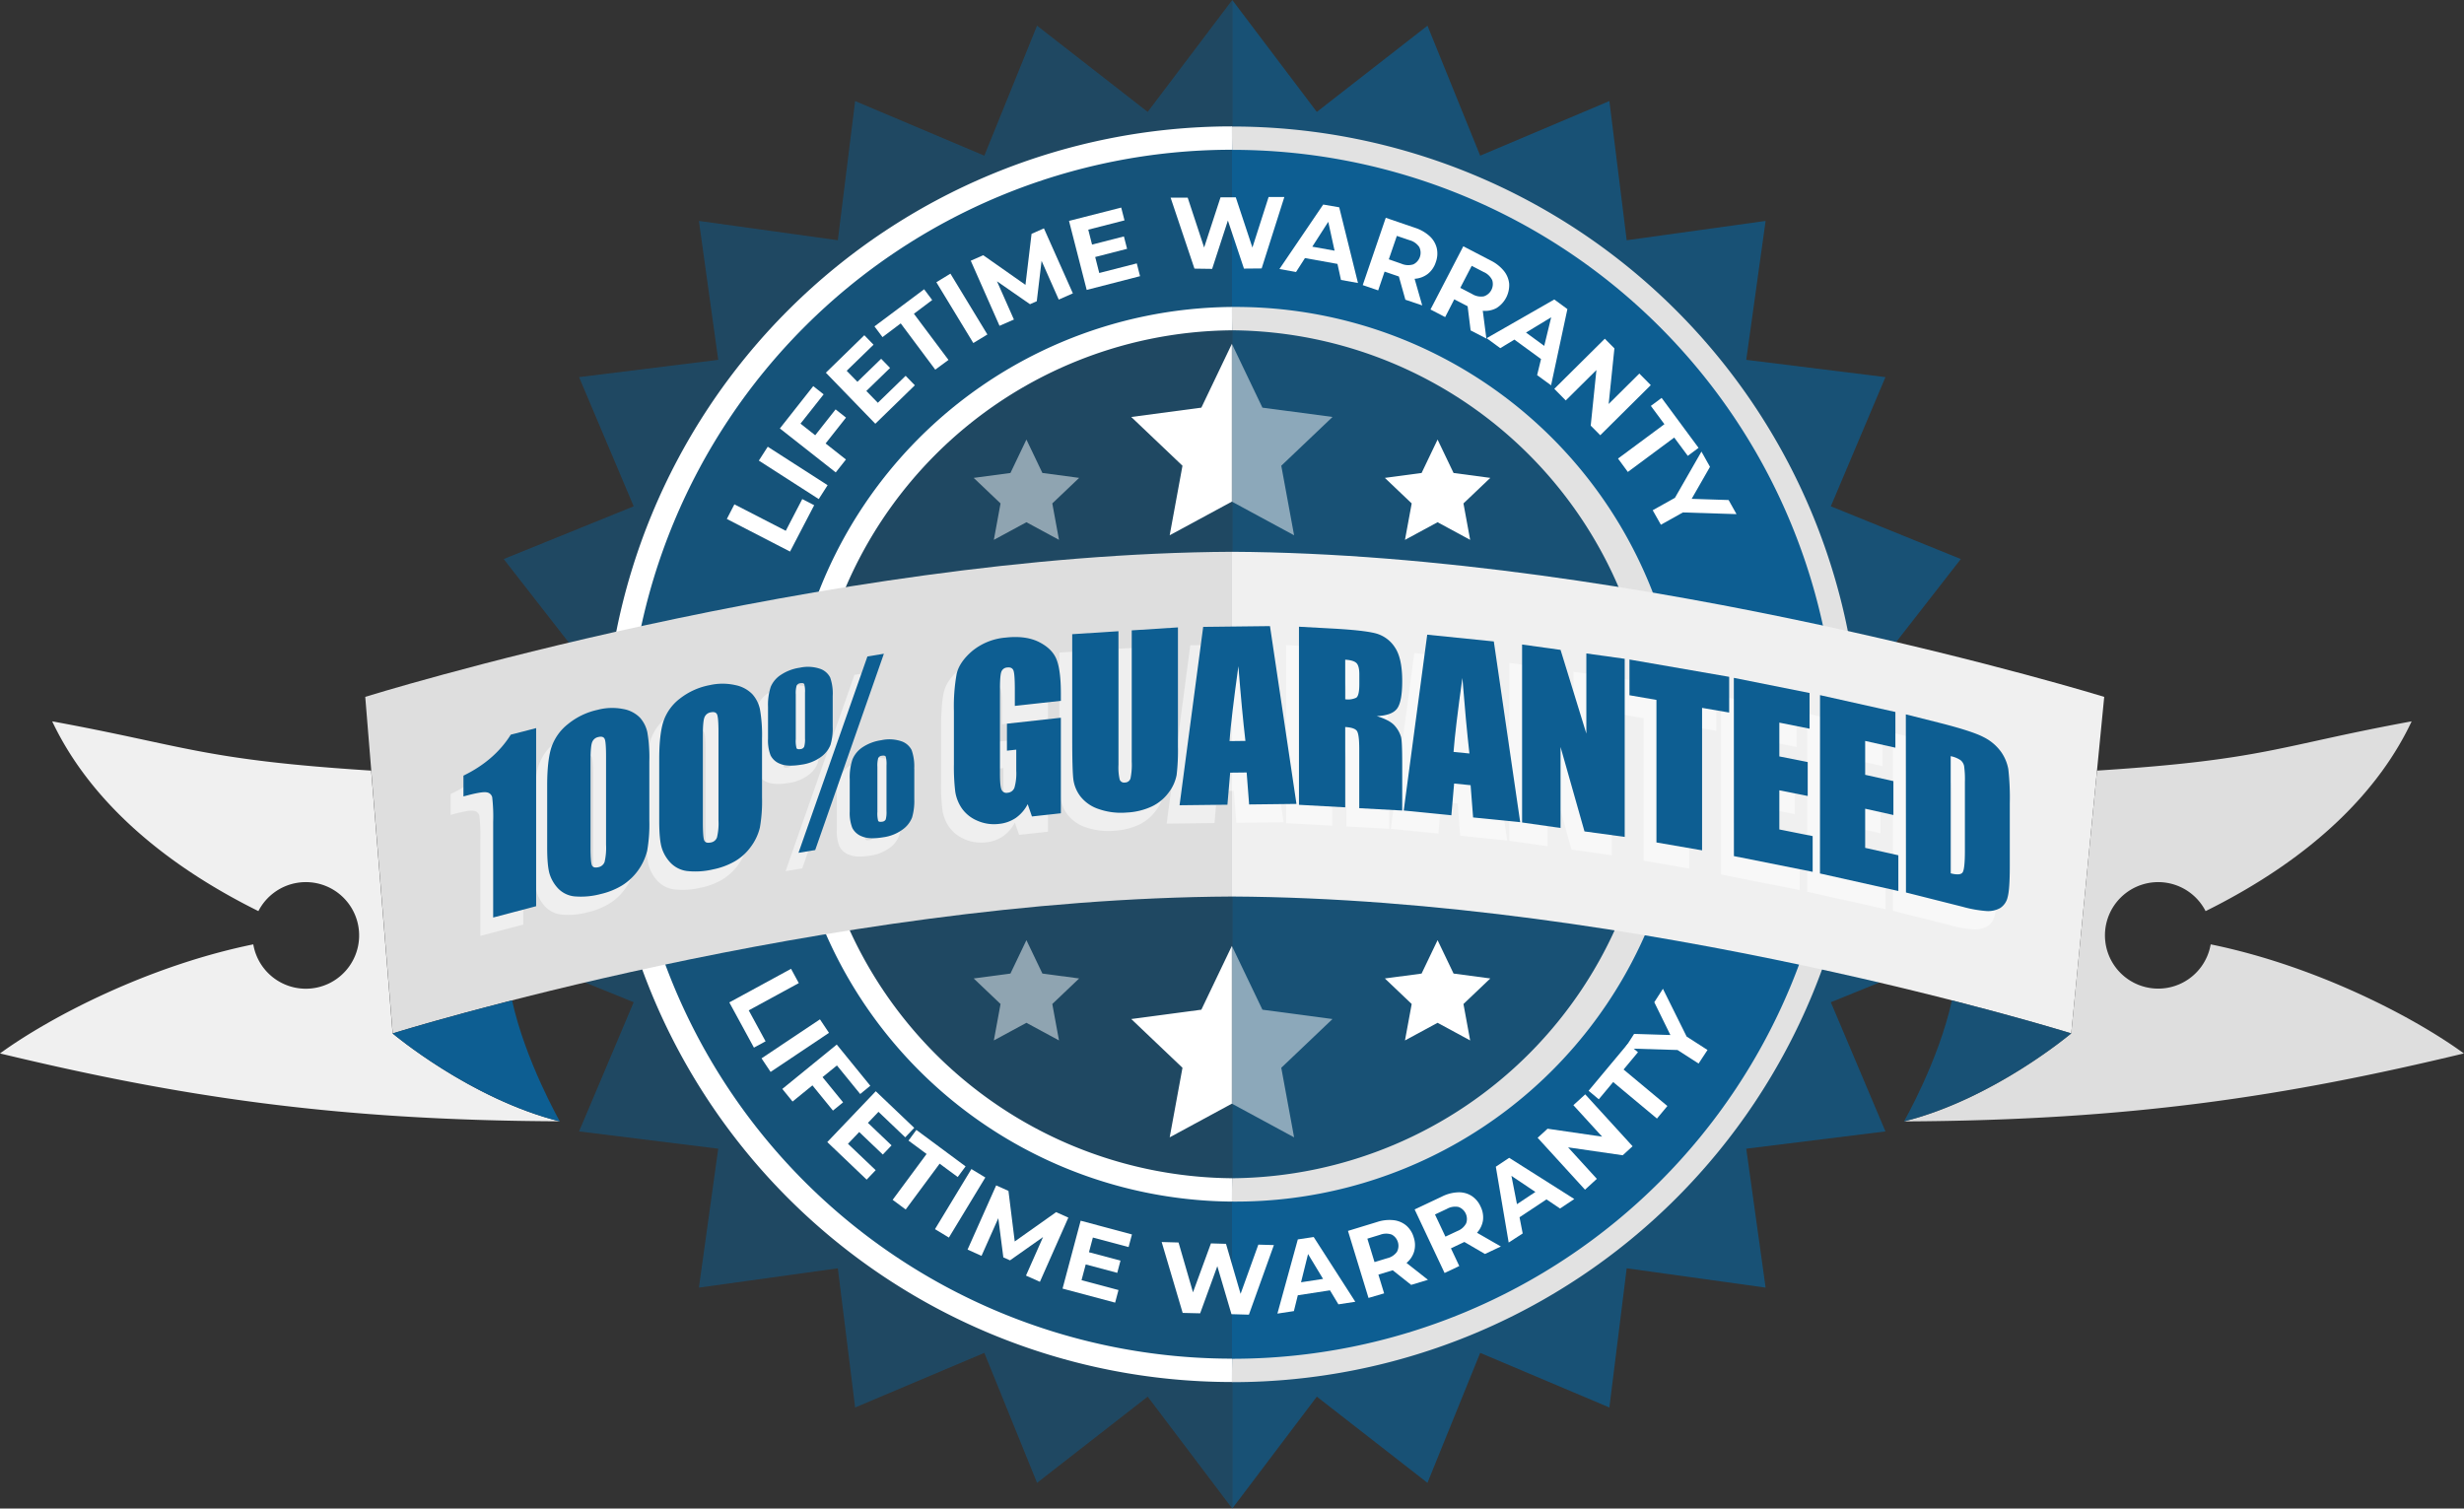 <?xml version="1.0" encoding="UTF-8"?>
<svg xmlns="http://www.w3.org/2000/svg" viewBox="0 0 896.83 549.05">
  <rect x="0" y="0" width="896.83" height="549.05" fill="#333333" stroke="none"/>
  <defs>
    <style>.cls-1,.cls-2,.cls-3{fill:#0d5e92;}.cls-1{opacity:0.7;}.cls-2,.cls-8,.cls-9{opacity:0.5;}.cls-4,.cls-8{fill:#fff;}.cls-5{fill:#e2e2e2;}.cls-6{fill:#f0f0f0;}.cls-7{fill:#dedede;}</style>
  </defs>
  <g id="Layer_2" data-name="Layer 2">
    <g id="Layer_2-2" data-name="Layer 2">
      <polygon class="cls-1" points="479.29 40.73 519.56 9.35 538.75 56.66 585.77 36.78 592.07 87.44 642.63 80.41 635.59 130.97 686.25 137.26 666.37 184.28 713.68 203.47 682.31 243.74 723.03 274.52 682.31 305.3 713.68 345.57 666.37 364.77 686.25 411.79 635.59 418.08 642.63 468.64 592.07 461.61 585.77 512.27 538.75 492.39 519.56 539.69 479.29 508.32 448.51 549.05 448.51 0 479.29 40.73"></polygon>
      <polygon class="cls-2" points="417.73 40.73 377.46 9.35 358.27 56.66 311.25 36.78 304.95 87.44 254.39 80.41 261.42 130.97 210.77 137.26 230.65 184.28 183.34 203.47 214.71 243.74 173.99 274.52 214.71 305.3 183.34 345.57 230.65 364.77 210.77 411.79 261.42 418.08 254.39 468.64 304.95 461.61 311.25 512.27 358.27 492.39 377.46 539.69 417.73 508.32 448.51 549.05 448.51 0 417.73 40.73"></polygon>
    </g>
    <g id="Layer_1-2" data-name="Layer 1">
      <path class="cls-2" d="M224.28,274.52c0-123.8,100.34-224.18,224.13-224.23V116a158.56,158.56,0,0,0,0,317.11v65.67C324.62,498.7,224.28,398.33,224.28,274.52Z"></path>
      <path class="cls-3" d="M448.51,433.08a158.56,158.56,0,1,0,0-317.11h-.1V50.29h.1c123.84,0,224.23,100.39,224.23,224.23S572.35,498.76,448.51,498.76h-.1V433.08Z"></path>
      <path class="cls-4" d="M287.55,200.75l-23-11.87,2.75-5.32L286,193.19l6-11.55,4.34,2.24Z"></path>
      <path class="cls-4" d="M298,181.64l-21.8-14,3.24-5.05,21.79,14Z"></path>
      <path class="cls-4" d="M307.9,167.24l-3.71,4.7-20.34-16L296,140.53l3.78,3-8.42,10.66Zm-11.46-8.48,7.7-9.76,3.78,3-7.7,9.76Z"></path>
      <path class="cls-4" d="M319.51,146.6l10.12-9.82,3.35,3.45-14.39,14-18-18.58,14-13.64,3.35,3.45-9.77,9.49Zm-7.74-7.34,8.94-8.68,3.25,3.34L315,142.61Z"></path>
      <path class="cls-4" d="M340.41,134.54,327.84,117.7l-6.64,5-2.92-3.91,18.08-13.51,2.93,3.92-6.65,5L345.22,131Z"></path>
      <path class="cls-4" d="M354.26,124.85l-13.45-22.13,5.12-3.12,13.45,22.14Z"></path>
      <path class="cls-4" d="M363.8,118.58,353.33,94.89l4.54-2,17.47,12.26-2.4,1.06,2.52-21.1,4.5-2,10.54,23.66-5.14,2.27-7-15.79,1-.42-2,16.8-2.47,1.09-14-9.72,1.15-.51,7,15.81Z"></path>
      <path class="cls-4" d="M400.1,99.36l13.66-3.5,1.19,4.66-19.42,5L389.09,80.4l19-4.85,1.2,4.66-13.19,3.38ZM397,89.14l12.07-3.09,1.16,4.51-12.08,3.1Z"></path>
      <path class="cls-4" d="M434.75,97.77l-8.68-25.83,6.22,0,7.54,22.88-3.11,0,7.52-23,5.55,0,7.58,22.88-3,0,7.37-23,5.73,0-8.26,26-6.44.06-6.71-20.08h1.7l-6.57,20.18Z"></path>
      <path class="cls-4" d="M465.68,97.91l15.93-23.46,5.83,1L494.27,103l-6.19-1.11-5.29-24.18,2.33.42L471.72,99Zm6.66-4.45,2.37-4.2,13.11,2.35.8,4.77Z"></path>
      <path class="cls-4" d="M496,103.77l8.38-24.5,10.61,3.63a14.46,14.46,0,0,1,5.3,3,8.7,8.7,0,0,1,2.63,4.32,9,9,0,0,1-.33,5.2,8.83,8.83,0,0,1-2.91,4.27,8.72,8.72,0,0,1-4.71,1.77,14.72,14.72,0,0,1-6-.89L501.43,98l3.37-1.63-3.18,9.32ZM504.59,97,503,93.51,510.12,96a6.15,6.15,0,0,0,4.31.21,4.71,4.71,0,0,0,2.15-6.29A6.23,6.23,0,0,0,513,87.41L505.9,85l3.44-1.83Zm6.93,12.08-3.08-11,6.06,2.07,3.15,11Z"></path>
      <path class="cls-4" d="M520.66,112.64l11.94-23,9.95,5.17a14.54,14.54,0,0,1,4.8,3.76,8.81,8.81,0,0,1,1.95,4.67,9.83,9.83,0,0,1-4.61,8.88,8.71,8.71,0,0,1-4.92,1,14.78,14.78,0,0,1-5.83-1.78l-7-3.63,3.58-1.11L526,115.41Zm9.55-5.38-1.07-3.72,6.7,3.48a6.09,6.09,0,0,0,4.23.84,4.7,4.7,0,0,0,3.06-5.89A6.17,6.17,0,0,0,540,99l-6.7-3.48,3.68-1.3Zm5.06,13-1.41-11.33,5.68,3L541,123.22Z"></path>
      <path class="cls-4" d="M541.1,123.09,565.71,109l4.78,3.5-5.94,27.74-5.08-3.71,5.85-24.05,1.91,1.4-21.17,12.84ZM549,122l4-2.74,10.75,7.86-1.37,4.64Z"></path>
      <path class="cls-4" d="M565.72,141.52l18.39-18.24,3.49,3.52-2.48,24-1.69-1.7,13.24-13.14,4.17,4.21-18.39,18.24-3.47-3.5,2.46-24,1.69,1.71-13.24,13.13Z"></path>
      <path class="cls-4" d="M588.92,166.9l16.88-12.51-4.93-6.66,3.92-2.91L618.23,163l-3.92,2.91-4.94-6.66-16.88,12.52Z"></path>
      <path class="cls-4" d="M601.54,185.71l9.24-5.16-2.5,3,11-19.19,3.11,5.55-8.43,14.72-1.79-3.19,17,.55,2.87,5.13-22.09-.69,3.81-.61-9.24,5.16Z"></path>
      <path class="cls-4" d="M448.41,111.72a162.81,162.81,0,0,0,0,325.61v-8.5a154.31,154.31,0,0,1,0-308.61v-8.5"></path>
      <path class="cls-4" d="M448.41,46a228.49,228.49,0,0,0,0,457V494.5a220,220,0,0,1,0-440V46"></path>
      <path class="cls-5" d="M448.37,437.33h.14a162.81,162.81,0,1,0,0-325.61h-.14l.09,8.5h.09l0-4.25v4.25a154.31,154.31,0,0,1,0,308.61v4.25l0-4.25h-.09l-.09,8.5Z"></path>
      <path class="cls-5" d="M448.46,54.54h.09l0-4.25v4.25a220,220,0,1,1,0,440v4.25l0-4.25h-.09l-.09,8.51h.14a228.49,228.49,0,0,0,0-457h-.14l.09,8.5Z"></path>
      <path class="cls-6" d="M448.41,200.83V326.3c148.25.76,305.47,49.81,305.47,49.81l12-122.48S596.66,201.59,448.41,200.83Z"></path>
      <path class="cls-7" d="M804.63,343.71a19.38,19.38,0,1,1-1.85-12.1c40.09-19.88,63.43-44.48,75-69.07-49,9-53.21,14-114.53,17.93l-9.38,95.64S725.67,400,693,408.15c82.72-.37,139.27-9.23,203.79-24.74C878.65,370.19,842.93,351.53,804.63,343.71Z"></path>
      <path class="cls-1" d="M753.88,376.11s-16.33-5.1-43.43-12C705.62,386.14,693,408.15,693,408.15c32.63-8.19,60.84-32,60.84-32Z"></path>
      <path class="cls-7" d="M448.41,200.83V326.3c-148.24.76-305.47,49.81-305.47,49.81l-10-122.48S300.17,201.59,448.41,200.83Z"></path>
      <path class="cls-6" d="M92.19,343.71a19.4,19.4,0,1,0,1.86-12.1C54,311.73,30.62,287.13,19,262.54c49,9,54.77,14,116.09,17.93l7.81,95.64s28.21,23.85,60.85,32C121.07,407.78,64.52,398.92,0,383.41,18.18,370.19,53.9,351.53,92.19,343.71Z"></path>
      <path class="cls-3" d="M142.94,376.11s16.34-5.1,43.44-12c4.83,22.06,17.41,44.07,17.41,44.07-32.64-8.19-60.85-32-60.85-32Z"></path>
      <polygon class="cls-4" points="430.39 388.63 430.34 388.58 411.74 370.88 411.88 370.87 437.26 367.49 437.28 367.45 448.37 344.27 448.37 382.72 448.37 401.69 425.73 413.95 425.75 413.86 430.39 388.63"></polygon>
      <polygon class="cls-8" points="459.47 367.45 459.48 367.49 484.86 370.87 485 370.88 466.4 388.58 466.35 388.63 471 413.86 471.01 413.95 448.37 401.69 448.37 382.72 448.37 344.27 459.47 367.45"></polygon>
      <polygon class="cls-4" points="513.82 365.42 513.79 365.39 504.05 356.12 504.12 356.11 517.42 354.34 517.43 354.32 523.24 342.18 529.05 354.32 529.06 354.34 542.36 356.11 542.43 356.12 532.69 365.39 532.66 365.42 535.09 378.64 535.1 378.68 523.24 372.26 511.38 378.68 511.38 378.64 513.82 365.42"></polygon>
      <polygon class="cls-8" points="383.01 365.42 383.04 365.39 392.78 356.12 392.71 356.11 379.41 354.34 379.4 354.32 373.59 342.18 367.78 354.32 367.77 354.34 354.47 356.11 354.4 356.12 364.14 365.39 364.17 365.42 361.74 378.64 361.73 378.68 373.59 372.26 385.45 378.68 385.44 378.64 383.01 365.42"></polygon>
      <polygon class="cls-4" points="513.82 183.23 513.79 183.2 504.05 173.93 504.12 173.92 517.42 172.15 517.43 172.13 523.24 159.98 529.05 172.13 529.06 172.15 542.36 173.92 542.43 173.93 532.69 183.2 532.66 183.23 535.09 196.45 535.1 196.49 523.24 190.07 511.38 196.49 511.38 196.45 513.82 183.23"></polygon>
      <polygon class="cls-8" points="383.01 183.23 383.04 183.2 392.78 173.93 392.71 173.92 379.41 172.15 379.4 172.13 373.59 159.98 367.78 172.13 367.77 172.15 354.47 173.92 354.4 173.93 364.14 183.2 364.17 183.23 361.74 196.45 361.73 196.49 373.59 190.07 385.45 196.49 385.44 196.45 383.01 183.23"></polygon>
      <polygon class="cls-4" points="430.39 169.5 430.34 169.46 411.74 151.76 411.88 151.74 437.26 148.37 437.28 148.33 448.37 125.14 448.37 163.6 448.37 182.57 425.73 194.82 425.75 194.74 430.39 169.5"></polygon>
      <polygon class="cls-8" points="459.47 148.33 459.48 148.37 484.86 151.74 485 151.76 466.4 169.46 466.35 169.5 471 194.74 471.01 194.82 448.37 182.57 448.37 163.6 448.37 125.14 459.47 148.33"></polygon>
      <path class="cls-4" d="M265.45,364.84l22.47-12.23,2.82,5.2-18.22,9.92L278.65,379l-4.24,2.3Z"></path>
      <path class="cls-4" d="M277.18,385.2,298.44,371l3.29,4.92-21.25,14.22Z"></path>
      <path class="cls-4" d="M288.47,400.92l-3.73-4.59,19.82-16.15,12.21,15-3.68,3-8.47-10.4Zm10.63-9.23,7.76,9.52-3.69,3-7.75-9.52Z"></path>
      <path class="cls-4" d="M308.64,416.3l10.08,9.6-3.28,3.44-14.33-13.67,17.65-18.5,14,13.33-3.28,3.44-9.73-9.28Zm6.95-7.92,8.91,8.49-3.18,3.34-8.91-8.5Z"></path>
      <path class="cls-4" d="M324.9,436.69,337.25,420l-6.58-4.87,2.87-3.88,17.91,13.27-2.87,3.87L342,423.53l-12.35,16.68Z"></path>
      <path class="cls-4" d="M340.31,447.36l13.25-21.87,5.07,3.07-13.26,21.87Z"></path>
      <path class="cls-4" d="M352.17,454.8l10.41-23.36,4.47,2,2.6,20.92-2.37-1.06,17.13-12.13,4.44,2L378.5,466.53l-5.07-2.26,6.91-15.6.94.42-13.66,9.63-2.43-1.08L363.05,441l1.14.5-6.94,15.59Z"></path>
      <path class="cls-4" d="M393.65,465.93l13.45,3.59-1.22,4.59L386.74,469l6.59-24.71,18.67,5-1.22,4.59-13-3.46Zm2.29-10.28,11.89,3.17-1.18,4.45-11.9-3.17Z"></path>
      <path class="cls-4" d="M430.46,477.85l-7.64-25.8,6.14.17,6.62,22.85-3.06-.09,8.23-22.43,5.48.16,6.67,22.85-3-.08L458,453l5.66.16-9.09,25.33-6.35-.18-5.91-20.05,1.69.05L436.82,478Z"></path>
      <path class="cls-4" d="M464.94,478.1l7.43-27,5.78-.87,15.14,23.56-6.14.94-12.63-20.92,2.31-.35-5.89,23.73Zm4.81-6.27.88-4.68,13-2,2.27,4.2Z"></path>
      <path class="cls-4" d="M498.1,472.4,490.63,448l10.59-3.24a14.27,14.27,0,0,1,6-.66,8.69,8.69,0,0,1,4.6,1.93,8.93,8.93,0,0,1,2.75,4.36,8.74,8.74,0,0,1,.14,5.1,8.57,8.57,0,0,1-2.74,4.14,14.64,14.64,0,0,1-5.34,2.78l-7.44,2.27,1.75-3.25,2.84,9.3Zm3-10.39-3.33-1.89,7.13-2.17a6.05,6.05,0,0,0,3.56-2.34,4.65,4.65,0,0,0-1.91-6.27,6.17,6.17,0,0,0-4.26.08l-7.13,2.18,1.7-3.46Zm12.53,5.64-8.83-7,6.05-1.85,8.89,7Z"></path>
      <path class="cls-4" d="M525.79,463.32l-10.9-23.13,10-4.72a14.26,14.26,0,0,1,5.83-1.51,8.61,8.61,0,0,1,4.83,1.25,9,9,0,0,1,3.34,3.92,8.86,8.86,0,0,1,.88,5,8.7,8.7,0,0,1-2.13,4.5,14.65,14.65,0,0,1-4.89,3.51l-7,3.32L527,452l4.14,8.79Zm1.49-10.72-3.57-1.39,6.75-3.17a6,6,0,0,0,3.19-2.82,4.65,4.65,0,0,0-2.79-5.93,6.11,6.11,0,0,0-4.2.68l-6.74,3.18,1.18-3.67Zm13.21,3.8-9.74-5.68,5.72-2.69,9.81,5.64Z"></path>
      <path class="cls-4" d="M549.12,452.24l-4.68-27.6,4.87-3.24,23.69,15-5.18,3.45-20.29-13.62,2-1.3,4.69,24Zm1.71-7.72-1.18-4.61,11-7.28,3.82,2.85Z"></path>
      <path class="cls-4" d="M576.9,433l-17.24-18.89,3.61-3.3,23.56,3.43-1.75,1.6-12.41-13.6,4.31-3.94,17.24,18.89-3.59,3.28-23.58-3.41,1.75-1.6,12.41,13.6Z"></path>
      <path class="cls-4" d="M603.09,407.11l-15.94-13.29-5.24,6.28L578.2,397l14.28-17.11,3.7,3.08-5.24,6.29,15.94,13.29Z"></path>
      <path class="cls-4" d="M618.24,387.09l-8.79-5.65,3.74.8-21.82-.66,3.4-5.28,16.74.52-2,3-7.39-15.05,3.14-4.89L615,379.5l-2.3-3,8.79,5.65Z"></path>
      <g class="cls-9">
        <path class="cls-4" d="M190.46,271.68v64.83l-15.64,4.12V305.87a61,61,0,0,0-.35-8.95,2.33,2.33,0,0,0-1.92-1.8c-1-.25-3.37.11-7,1.06l-1.54.41V289a40.65,40.65,0,0,0,17.23-14.92Z"></path>
        <path class="cls-4" d="M231.66,283.78V305.4a55.57,55.57,0,0,1-.78,10.92,19.6,19.6,0,0,1-3.24,7,19.34,19.34,0,0,1-5.92,5.6,26.56,26.56,0,0,1-7.76,3.11,27.36,27.36,0,0,1-9.39.87,9.57,9.57,0,0,1-6-2.78,13.53,13.53,0,0,1-3.16-5.24q-.93-2.93-.93-9.77V292.53q0-8.94,1.5-13.73a18.14,18.14,0,0,1,6-8.53A25.81,25.81,0,0,1,212.8,265a20.9,20.9,0,0,1,9.27-.32,11.38,11.38,0,0,1,6.12,3.1,11.58,11.58,0,0,1,2.75,5.4A53.93,53.93,0,0,1,231.66,283.78ZM215.91,282q0-5.16-.48-6.35c-.33-.79-1.09-1-2.28-.76a3,3,0,0,0-2.32,1.93c-.38,1-.57,3.18-.57,6.51V315q0,5.64.53,6.68c.35.69,1.11.9,2.28.62a3,3,0,0,0,2.3-1.9,22.59,22.59,0,0,0,.54-6.26Z"></path>
        <path class="cls-4" d="M272.68,275.36V297a55.08,55.08,0,0,1-.78,10.89,20.08,20.08,0,0,1-9.22,12.37,26,26,0,0,1-7.81,2.87,27.67,27.67,0,0,1-9.46.59,10,10,0,0,1-6-3,14,14,0,0,1-3.18-5.34c-.62-2-.94-5.23-.94-9.8V283q0-8.93,1.51-13.68a17.45,17.45,0,0,1,6-8.35,25.1,25.1,0,0,1,10.88-4.9,21,21,0,0,1,9.34,0,11.88,11.88,0,0,1,6.16,3.28,12.08,12.08,0,0,1,2.77,5.49A54.24,54.24,0,0,1,272.68,275.36Zm-15.85-2.22q0-5.16-.49-6.36c-.33-.8-1.09-1.08-2.3-.83a2.9,2.9,0,0,0-2.33,1.85q-.57,1.5-.57,6.5v31.64q0,5.64.53,6.69c.35.71,1.12.94,2.3.7a2.86,2.86,0,0,0,2.31-1.84,21.81,21.81,0,0,0,.55-6.23Z"></path>
        <path class="cls-4" d="M298.4,260v11.13a21.22,21.22,0,0,1-.81,6.68,9.77,9.77,0,0,1-3.48,4.38,15.32,15.32,0,0,1-7.05,2.79q-5.06.84-7.7-.26a6.38,6.38,0,0,1-3.57-3.11,15.1,15.1,0,0,1-.93-6.06V263.9a21.1,21.1,0,0,1,1-7.27,9.73,9.73,0,0,1,3.74-4.36,16.83,16.83,0,0,1,6.83-2.57,13.77,13.77,0,0,1,7.31.37,6.44,6.44,0,0,1,3.75,3.2A17.46,17.46,0,0,1,298.4,260Zm-10.11-1.17a10.64,10.64,0,0,0-.26-3.12c-.17-.37-.64-.49-1.4-.37a1.69,1.69,0,0,0-1.38.87,9.44,9.44,0,0,0-.32,3.18v16.34a10.34,10.34,0,0,0,.28,3.31c.18.35.67.45,1.46.32a1.58,1.58,0,0,0,1.32-.86,9.48,9.48,0,0,0,.3-3.05ZM317,244.63l-25,71.44-6.08,1L311,245.62Zm11.06,41.76v11.18a21.29,21.29,0,0,1-.81,6.66,9.84,9.84,0,0,1-3.47,4.4,15.63,15.63,0,0,1-7,2.79q-5,.82-7.69-.29a6.49,6.49,0,0,1-3.59-3.13,14.92,14.92,0,0,1-.93-6V290.3a20.6,20.6,0,0,1,1-7.23,9.79,9.79,0,0,1,3.73-4.38,16.55,16.55,0,0,1,6.84-2.6,13.74,13.74,0,0,1,7.34.39,6.43,6.43,0,0,1,3.73,3.22A17.64,17.64,0,0,1,328.06,286.39ZM318,285.27a10.4,10.4,0,0,0-.26-3.14c-.17-.39-.63-.52-1.4-.39a1.64,1.64,0,0,0-1.36.87,10.29,10.29,0,0,0-.3,3.21v16.33a10.46,10.46,0,0,0,.28,3.28c.18.35.66.45,1.42.33a1.58,1.58,0,0,0,1.34-.85,10,10,0,0,0,.28-3.07Z"></path>
        <path class="cls-4" d="M381.44,261.75l-16.75,1.85v-5.89q0-5.56-.48-6.91c-.32-.9-1.07-1.28-2.27-1.15a2.41,2.41,0,0,0-2.11,1.43q-.56,1.26-.55,6.23v31.11a18.06,18.06,0,0,0,.55,5.68,1.93,1.93,0,0,0,2.23,1.14,2.82,2.82,0,0,0,2.49-1.84,19,19,0,0,0,.66-6.15v-7.69l-3.39.37v-9.85l19.62-2.16v34.79l-10.52,1.16-1.55-4.47a13.85,13.85,0,0,1-4.33,5,13.29,13.29,0,0,1-6.15,2.18,15,15,0,0,1-7.91-1.19,12.88,12.88,0,0,1-5.59-4.49,14.43,14.43,0,0,1-2.39-6.12,75.49,75.49,0,0,1-.48-10V265.53q0-9.3,1-13.61t5.71-8.34a22,22,0,0,1,12.2-4.84c4.9-.55,9,0,12.21,1.69S379,244.28,380,247s1.47,6.68,1.47,12Z"></path>
        <path class="cls-4" d="M424.06,235v43.32a76,76,0,0,1-.48,10.38,15,15,0,0,1-2.84,6.31,16.12,16.12,0,0,1-6.21,5.16,24.11,24.11,0,0,1-9.09,2.2,24.8,24.8,0,0,1-10.23-1.26,14,14,0,0,1-6.63-4.58,13,13,0,0,1-2.6-6.34q-.41-3.41-.4-14.37V237.5l16.82-1.08V285a19.14,19.14,0,0,0,.46,5.4,1.68,1.68,0,0,0,1.86,1.06,2.11,2.11,0,0,0,2.06-1.43,24.55,24.55,0,0,0,.46-6.18V236.11Z"></path>
        <path class="cls-4" d="M457.56,234.56l9.64,64.72-17.23.19-.91-11.64-6,.07-1,11.67-17.42.2,8.59-64.93Zm-8.94,41.79q-1.28-11-2.56-27.2-2.58,18.64-3.24,27.26Z"></path>
        <path class="cls-4" d="M468.1,234.78l11.92.65q11.91.66,16.13,1.81a12,12,0,0,1,6.88,5.08c1.77,2.61,2.65,6.69,2.65,12.21,0,5-.62,8.4-1.88,10.07s-3.71,2.57-7.39,2.72q5,1.51,6.72,3.69a10.64,10.64,0,0,1,2.13,3.94q.42,1.77.42,9.61v17.1l-15.63-.86V279.26q0-5.2-.82-6.49c-.54-.85-2-1.35-4.3-1.47v29.22l-16.83-.91Zm16.83,12v14.42a7.19,7.19,0,0,0,4-.57c.76-.48,1.14-2.14,1.14-5v-3.56c0-2.06-.36-3.43-1.1-4.11S486.88,246.9,484.93,246.79Z"></path>
        <path class="cls-4" d="M539,240.14l9.59,65.78-17.14-1.72-.9-11.74-6-.6-1,11.55-17.34-1.74,8.55-64Zm-8.89,40.79q-1.27-11.15-2.55-27.48-2.57,18.36-3.22,26.9Z"></path>
        <path class="cls-4" d="M586.67,246.46v64.83L572,309.24l-8.68-30.68V308l-14-1.95V241.26l14,2,9.36,30.49V244.51Z"></path>
        <path class="cls-4" d="M624.69,253v13l-9.86-1.71v51.85l-16.61-2.87V261.42l-9.83-1.7v-13Z"></path>
        <path class="cls-4" d="M626.39,253.41l27.56,5.5v13l-11-2.2V282L653.25,284v12.33l-10.33-2.06v14.26L655.05,311v13l-28.66-5.72Z"></path>
        <path class="cls-4" d="M657.76,259.72l27.43,6.14v13l-11-2.45v12.29l10.28,2.3V303.3L674.21,301v14.25l12.08,2.7v13l-28.53-6.38Z"></path>
        <path class="cls-4" d="M689,266.69l12.23,3.09q11.84,3,16,5.16a17.33,17.33,0,0,1,6.35,5.28,15.56,15.56,0,0,1,2.71,6.4,90.56,90.56,0,0,1,.55,12.49v22.7q0,8.73-.8,11.47a6.28,6.28,0,0,1-2.77,3.9,9,9,0,0,1-4.89,1.09,44.76,44.76,0,0,1-8.78-1.55L689,331.51Zm16.34,15.22v42.64q3.54.88,4.35-.37c.54-.83.82-3.41.82-7.74V291.26a36.23,36.23,0,0,0-.28-5.72,3.68,3.68,0,0,0-1.24-2.13A9.61,9.61,0,0,0,705.33,281.91Z"></path>
      </g>
      <path class="cls-3" d="M195.14,265v64.82l-15.64,4.12V299.19a61.2,61.2,0,0,0-.35-9,2.33,2.33,0,0,0-1.92-1.79q-1.56-.37-7,1.06l-1.55.4v-7.55q11.34-5.52,17.23-14.92Z"></path>
      <path class="cls-3" d="M236.34,277.1v21.62a55.39,55.39,0,0,1-.78,10.91,20.82,20.82,0,0,1-9.16,12.65,26.61,26.61,0,0,1-7.75,3.11,28,28,0,0,1-9.4.87,9.62,9.62,0,0,1-6-2.78,13.6,13.6,0,0,1-3.16-5.24q-.93-2.92-.93-9.77V285.84q0-8.93,1.5-13.72a18.21,18.21,0,0,1,6-8.53,25.69,25.69,0,0,1,10.82-5.23,20.75,20.75,0,0,1,9.27-.32,11.31,11.31,0,0,1,6.12,3.1,11.58,11.58,0,0,1,2.75,5.4A53.93,53.93,0,0,1,236.34,277.1Zm-15.75-1.74q0-5.16-.48-6.35c-.33-.79-1.09-1.05-2.28-.77a3,3,0,0,0-2.32,1.93q-.57,1.51-.57,6.52v31.63c0,3.77.18,6,.53,6.68s1.11.9,2.28.63a3,3,0,0,0,2.3-1.9,22.64,22.64,0,0,0,.54-6.26Z"></path>
      <path class="cls-3" d="M277.36,268.67V290.3a55.08,55.08,0,0,1-.78,10.89,19.06,19.06,0,0,1-3.26,6.95,18.86,18.86,0,0,1-6,5.42,26.25,26.25,0,0,1-7.81,2.87,27.87,27.87,0,0,1-9.45.59,10.07,10.07,0,0,1-6-3,13.82,13.82,0,0,1-3.17-5.34q-.94-3-.95-9.8V276.3q0-8.93,1.51-13.68a17.45,17.45,0,0,1,6-8.35,25.11,25.11,0,0,1,10.88-4.91,21.16,21.16,0,0,1,9.34,0,11.89,11.89,0,0,1,6.16,3.29,12,12,0,0,1,2.77,5.48A54.31,54.31,0,0,1,277.36,268.67Zm-15.85-2.21q0-5.16-.49-6.37c-.33-.8-1.09-1.07-2.29-.83a2.93,2.93,0,0,0-2.34,1.86c-.38,1-.57,3.16-.57,6.5v31.63q0,5.65.53,6.7c.36.7,1.12.93,2.3.69a2.86,2.86,0,0,0,2.31-1.83,21.85,21.85,0,0,0,.55-6.24Z"></path>
      <path class="cls-3" d="M303.08,253.32v11.13a21.22,21.22,0,0,1-.81,6.68,9.88,9.88,0,0,1-3.48,4.38,15.54,15.54,0,0,1-7.05,2.79c-3.37.56-5.93.47-7.7-.27a6.38,6.38,0,0,1-3.57-3.11,15,15,0,0,1-.93-6.05V257.22a20.78,20.78,0,0,1,1-7.27,9.7,9.7,0,0,1,3.73-4.36,16.68,16.68,0,0,1,6.83-2.57,13.77,13.77,0,0,1,7.31.37,6.44,6.44,0,0,1,3.75,3.2A17.46,17.46,0,0,1,303.08,253.32ZM293,252.15a10.54,10.54,0,0,0-.26-3.12c-.17-.37-.64-.49-1.4-.37a1.69,1.69,0,0,0-1.38.87,9.63,9.63,0,0,0-.32,3.18V269a10.37,10.37,0,0,0,.28,3.32c.18.34.67.45,1.46.32a1.58,1.58,0,0,0,1.32-.86,9.52,9.52,0,0,0,.3-3.05Zm28.71-14.21-25,71.45-6.08,1,25.09-71.46Zm11.07,41.77v11.17a21.51,21.51,0,0,1-.81,6.66,9.76,9.76,0,0,1-3.48,4.4,15.41,15.41,0,0,1-7,2.79c-3.35.56-5.91.46-7.68-.28a6.48,6.48,0,0,1-3.6-3.13,15,15,0,0,1-.93-6V283.61a20.81,20.81,0,0,1,1-7.22A9.83,9.83,0,0,1,313.9,272a16.6,16.6,0,0,1,6.84-2.59,13.85,13.85,0,0,1,7.34.38,6.5,6.5,0,0,1,3.74,3.23A17.6,17.6,0,0,1,332.75,279.71Zm-10.12-1.12a11.05,11.05,0,0,0-.25-3.15c-.17-.38-.64-.51-1.41-.38a1.61,1.61,0,0,0-1.36.86,10.41,10.41,0,0,0-.29,3.21v16.34a10.65,10.65,0,0,0,.27,3.28c.19.34.66.45,1.42.32a1.6,1.6,0,0,0,1.35-.84,10.46,10.46,0,0,0,.27-3.07Z"></path>
      <path class="cls-3" d="M386.13,255.07l-16.76,1.85V251q0-5.57-.48-6.91c-.32-.9-1.07-1.29-2.27-1.15a2.39,2.39,0,0,0-2.1,1.43c-.38.84-.56,2.92-.56,6.23v31.11c0,2.91.18,4.8.56,5.68a1.92,1.92,0,0,0,2.22,1.14,2.83,2.83,0,0,0,2.49-1.84,19,19,0,0,0,.66-6.16v-7.69l-3.39.38V263.4l19.63-2.17V296l-10.53,1.16-1.55-4.47a14,14,0,0,1-4.32,5,13.29,13.29,0,0,1-6.16,2.18,15,15,0,0,1-7.9-1.19,13,13,0,0,1-5.6-4.49,14.66,14.66,0,0,1-2.39-6.12,75.6,75.6,0,0,1-.48-10V258.84a66.71,66.71,0,0,1,1-13.6q1-4.32,5.71-8.34a22,22,0,0,1,12.2-4.85q7.36-.81,12.22,1.7t6.32,6.53q1.47,4,1.48,12Z"></path>
      <path class="cls-3" d="M428.74,228.35v43.33a76,76,0,0,1-.48,10.38,15.12,15.12,0,0,1-2.83,6.31,16.31,16.31,0,0,1-6.22,5.16,24.3,24.3,0,0,1-9.09,2.2,24.62,24.62,0,0,1-10.23-1.27,14,14,0,0,1-6.63-4.58,13,13,0,0,1-2.6-6.34q-.39-3.39-.4-14.37V230.82l16.83-1.08v48.61a19.15,19.15,0,0,0,.45,5.39,1.68,1.68,0,0,0,1.86,1.07,2.11,2.11,0,0,0,2.06-1.44,24.39,24.39,0,0,0,.46-6.17V229.43Z"></path>
      <path class="cls-3" d="M462.24,227.88l9.64,64.71-17.23.2-.9-11.64-6,.07-1,11.66-17.42.2,8.6-64.92Zm-8.94,41.78q-1.28-11-2.56-27.19-2.58,18.65-3.24,27.26Z"></path>
      <path class="cls-3" d="M472.79,228.1l11.91.65q11.91.65,16.13,1.8a12,12,0,0,1,6.88,5.08q2.66,3.93,2.66,12.22,0,7.56-1.88,10.07c-1.26,1.66-3.72,2.57-7.4,2.72,3.33,1,5.57,2.24,6.72,3.69a10.68,10.68,0,0,1,2.14,3.94c.28,1.17.42,4.38.42,9.61V295l-15.64-.85V272.58q0-5.2-.82-6.49c-.54-.86-2-1.35-4.29-1.48v29.23l-16.83-.92Zm16.83,12v14.41a7.08,7.08,0,0,0,4-.56q1.14-.72,1.14-5v-3.57c0-2-.36-3.42-1.1-4.1S491.56,240.22,489.62,240.11Z"></path>
      <path class="cls-3" d="M543.71,233.46l9.6,65.78-17.14-1.72-.91-11.74-6-.6-1,11.55L510.92,295l8.55-64Zm-8.88,40.78q-1.27-11.13-2.56-27.48-2.57,18.36-3.22,26.91Z"></path>
      <path class="cls-3" d="M591.35,239.78V304.6l-14.64-2L568,271.88v29.47l-14-2V234.58l14,1.95L577.39,267V237.83Z"></path>
      <path class="cls-3" d="M629.37,246.34v13l-9.86-1.7v51.85l-16.61-2.87V254.74l-9.82-1.7v-13Z"></path>
      <path class="cls-3" d="M631.07,246.72l27.56,5.5v13l-11-2.21v12.3l10.33,2.06v12.33l-10.33-2.06v14.25l12.13,2.42v13l-28.66-5.72Z"></path>
      <path class="cls-3" d="M662.44,253l27.43,6.13v13l-11-2.46V282l10.28,2.3v12.33l-10.28-2.29v14.25l12.08,2.7v13l-28.53-6.38Z"></path>
      <path class="cls-3" d="M693.67,260l12.23,3.08q11.83,3,16,5.17a17.33,17.33,0,0,1,6.35,5.28,15.74,15.74,0,0,1,2.72,6.39,92.89,92.89,0,0,1,.54,12.49v22.7q0,8.73-.8,11.47A6.33,6.33,0,0,1,728,330.5a9.09,9.09,0,0,1-4.89,1.09,44.32,44.32,0,0,1-8.78-1.56l-20.61-5.2ZM710,275.22v42.64q3.54.9,4.35-.36c.54-.84.82-3.42.82-7.74V284.57a34.84,34.84,0,0,0-.28-5.71,3.7,3.7,0,0,0-1.24-2.14A9.54,9.54,0,0,0,710,275.22Z"></path>
    </g>
  </g>
</svg>

